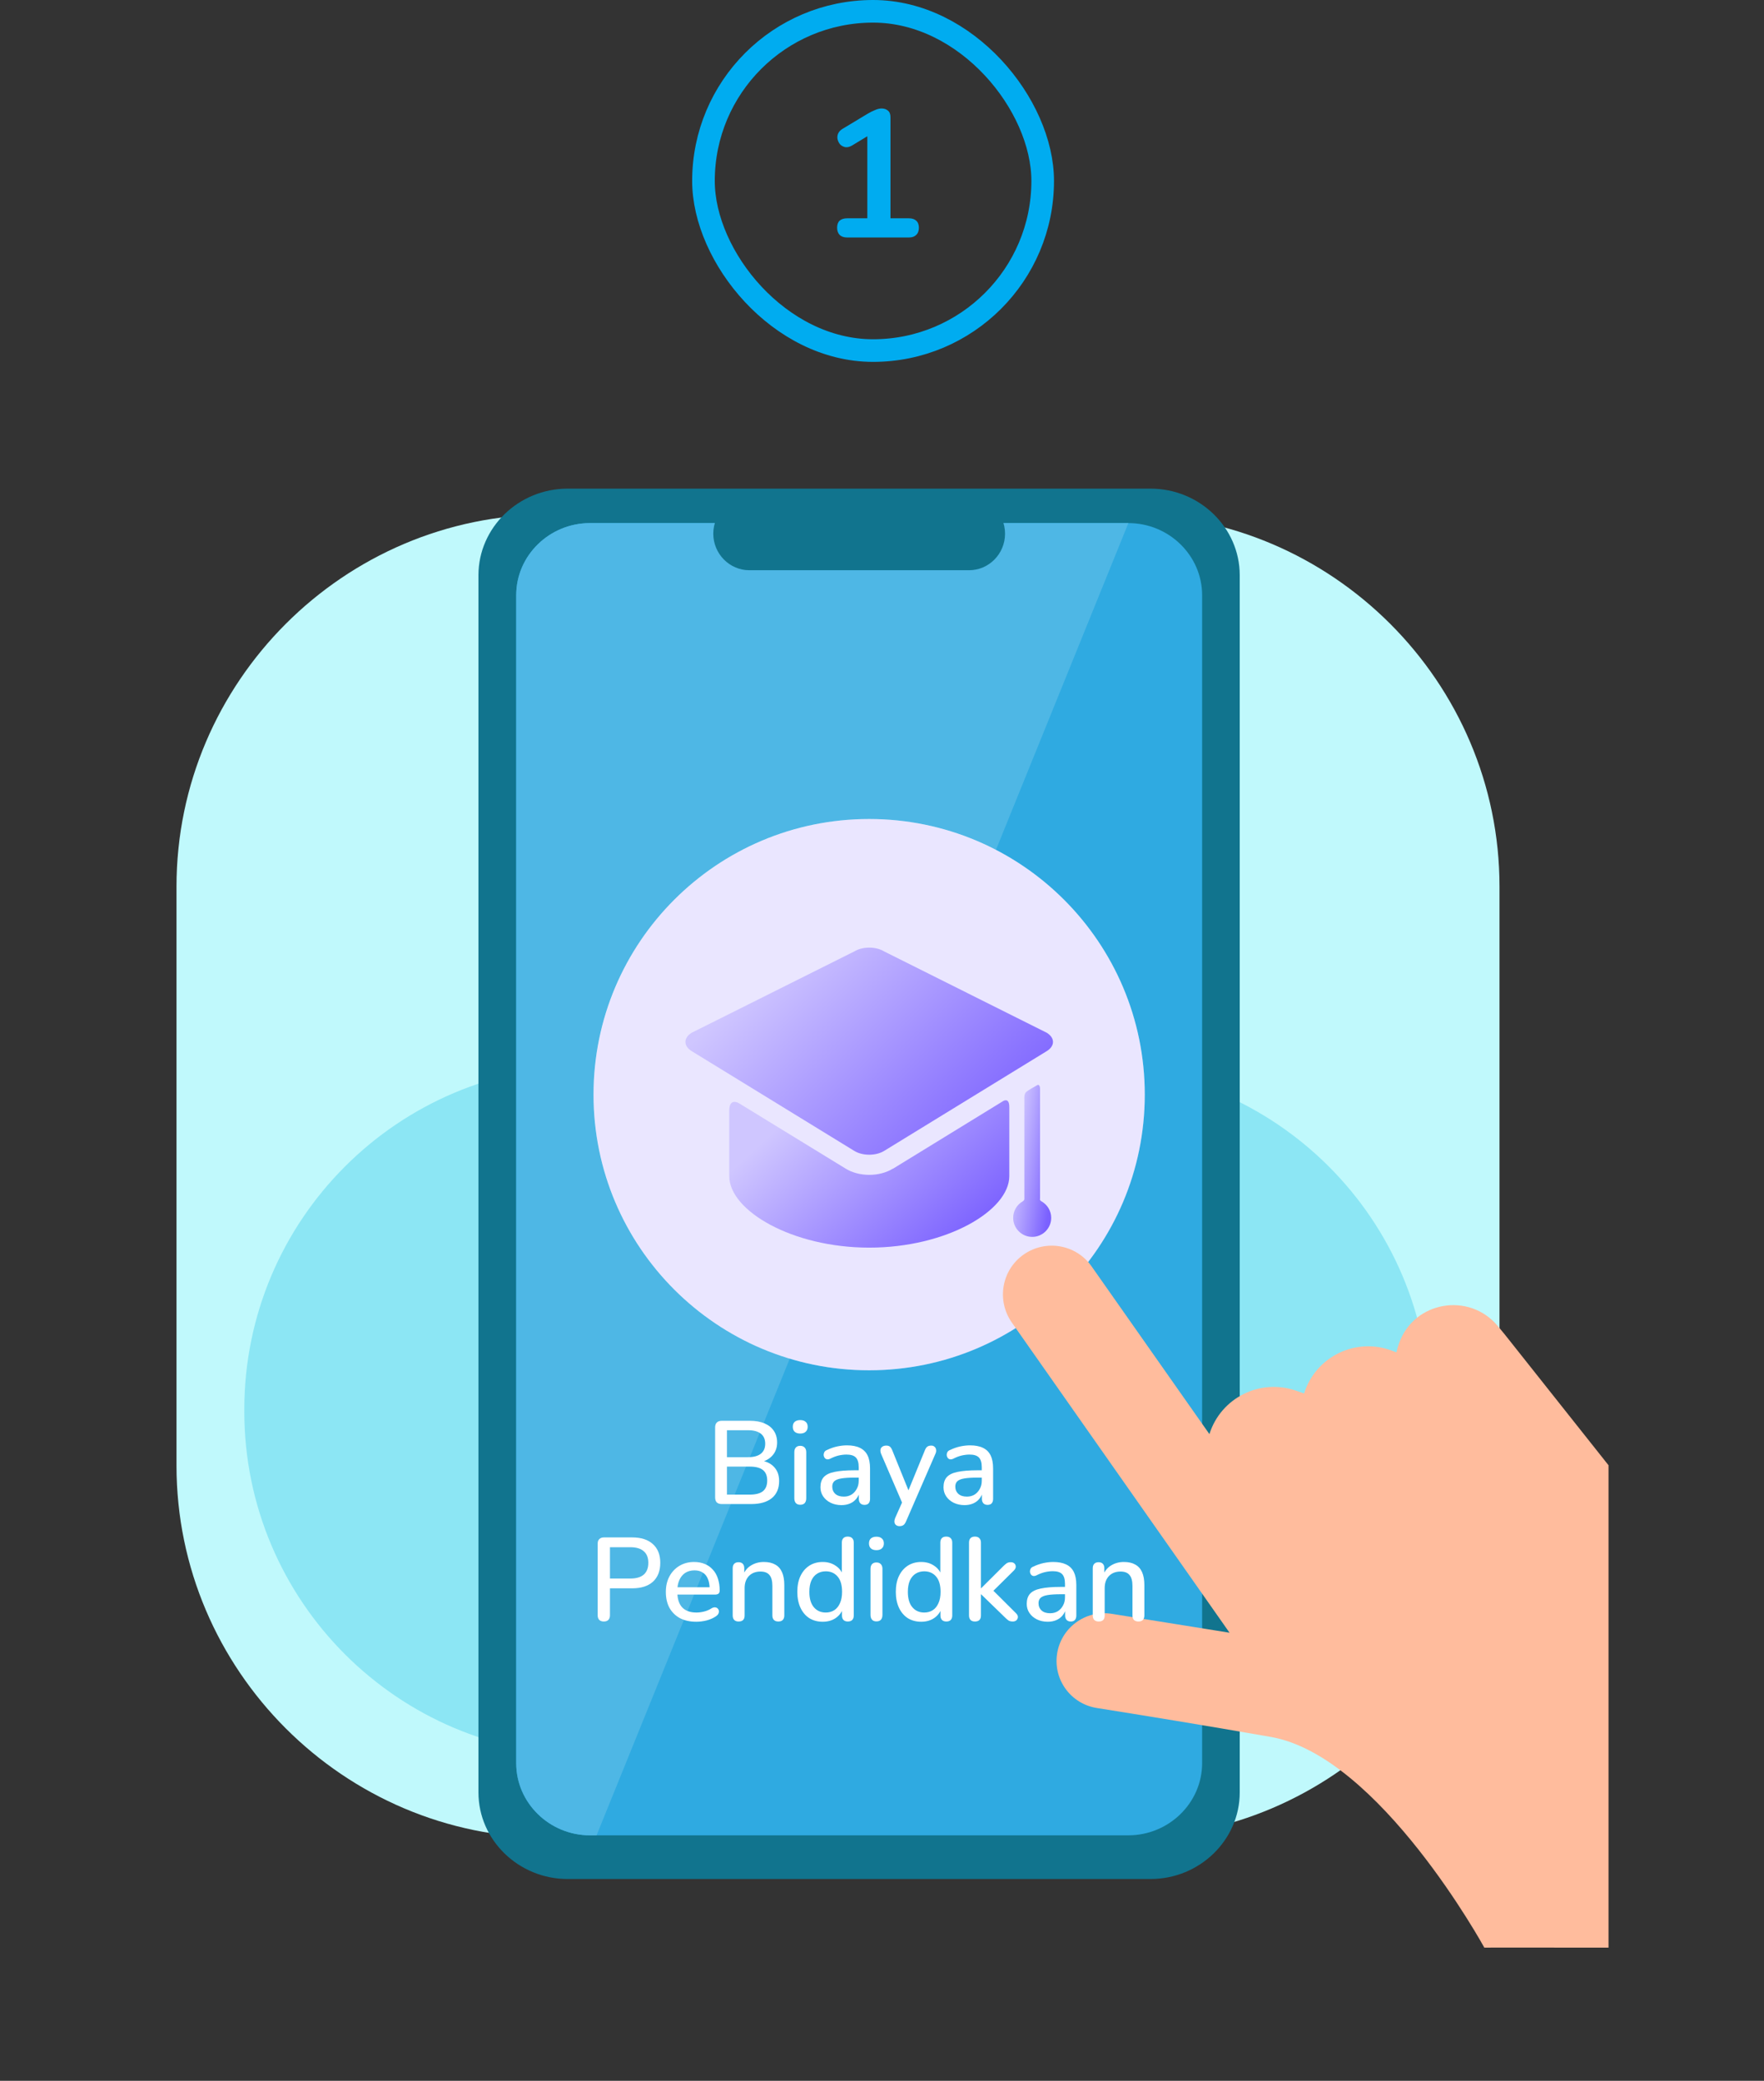 <svg width="156" height="184" viewBox="0 0 156 184" fill="none" xmlns="http://www.w3.org/2000/svg">
<rect x="0" y="0" width="156" height="184" fill="#333333" stroke="none"/>
<g clip-path="url(#clip0_5164_237794)">
<path d="M74.91 21C74.633 21 74.414 20.926 74.254 20.776C74.105 20.616 74.03 20.403 74.03 20.136C74.03 19.859 74.105 19.651 74.254 19.512C74.414 19.374 74.633 19.304 74.91 19.304H76.702V11.448H77.694L75.342 12.872C75.139 12.99 74.947 13.038 74.766 13.016C74.595 12.984 74.446 12.91 74.318 12.792C74.201 12.664 74.121 12.515 74.078 12.344C74.035 12.174 74.046 12.003 74.11 11.832C74.185 11.651 74.323 11.502 74.526 11.384L76.734 10.056C76.947 9.928 77.161 9.822 77.374 9.736C77.587 9.64 77.785 9.592 77.966 9.592C78.19 9.592 78.377 9.656 78.526 9.784C78.675 9.902 78.75 10.099 78.75 10.376V19.304H80.382C80.659 19.304 80.873 19.374 81.022 19.512C81.182 19.651 81.262 19.859 81.262 20.136C81.262 20.414 81.182 20.627 81.022 20.776C80.873 20.926 80.659 21 80.382 21H74.91Z" fill="#00ACF0"/>
<rect x="62.211" y="1" width="30" height="30" rx="15" stroke="#00ACF0" stroke-width="2"/>
<path d="M99.715 162.5H48.503C30.417 162.5 15.609 147.704 15.609 129.606V78.394C15.609 60.308 30.417 45.5 48.503 45.5H99.715C117.802 45.5 132.609 60.308 132.609 78.394V129.606C132.609 147.692 117.802 162.5 99.715 162.5Z" fill="#C0F9FC"/>
<path d="M96.022 94.25H52.001C35.214 94.25 21.605 107.859 21.605 124.646V124.792C21.605 141.579 35.214 155.188 52.001 155.188H96.022C112.809 155.188 126.418 141.579 126.418 124.792V124.646C126.418 107.859 112.809 94.25 96.022 94.25Z" fill="#8CE6F4"/>
<path d="M101.751 166.156H50.198C45.859 166.156 42.312 162.707 42.312 158.502V50.862C42.312 46.658 45.859 43.209 50.198 43.209H101.751C106.09 43.209 109.636 46.658 109.636 50.862V158.502C109.636 162.707 106.09 166.156 101.751 166.156Z" fill="#11748E"/>
<path d="M106.31 52.63V155.919C106.31 159.417 103.372 162.293 99.789 162.293H52.173C48.59 162.293 45.652 159.429 45.652 155.919V52.63C45.652 49.12 48.59 46.256 52.173 46.256H99.789C103.372 46.256 106.31 49.12 106.31 52.63Z" fill="#2FAAE1"/>
<path d="M99.789 46.256H52.173C48.59 46.256 45.652 49.12 45.652 52.63V155.919C45.652 159.417 48.59 162.293 52.173 162.293H52.758L99.789 46.256Z" fill="#4EB7E5"/>
<path d="M85.7 50.424H66.261C64.518 50.424 63.08 48.973 63.08 47.194C63.08 45.415 64.506 43.964 66.261 43.964H85.7C87.443 43.964 88.881 45.415 88.881 47.194C88.881 48.973 87.455 50.424 85.7 50.424Z" fill="#11748E"/>
<path d="M76.863 121.172C90.325 121.172 101.238 110.259 101.238 96.797C101.238 83.335 90.325 72.422 76.863 72.422C63.401 72.422 52.488 83.335 52.488 96.797C52.488 110.259 63.401 121.172 76.863 121.172Z" fill="white"/>
<path opacity="0.16" d="M76.863 72.422C81.689 72.422 86.394 73.848 90.404 76.529C94.413 79.211 97.533 83.013 99.386 87.474C101.226 91.922 101.714 96.834 100.775 101.562C99.837 106.291 97.509 110.63 94.109 114.042C90.696 117.455 86.357 119.771 81.629 120.709C76.9 121.647 72.001 121.172 67.54 119.32C63.091 117.479 59.277 114.347 56.596 110.337C53.914 106.328 52.488 101.611 52.488 96.797C52.488 90.338 55.06 84.134 59.63 79.564C64.201 74.994 70.404 72.422 76.863 72.422Z" fill="#7B61FF"/>
<path d="M78.959 103.342C78.386 103.695 77.642 103.89 76.875 103.89C76.107 103.89 75.363 103.695 74.791 103.342L65.345 97.553C65.345 97.553 64.492 97.029 64.492 98.211V104C64.492 107.047 70.037 110.325 76.875 110.325C83.712 110.325 89.257 107.047 89.257 104V97.894C89.257 96.943 88.648 97.406 88.648 97.406L78.959 103.354V103.342Z" fill="url(#paint0_linear_5164_237794)"/>
<path d="M92.573 92.946C93.304 92.495 93.304 91.776 92.573 91.325L78.192 84.134C77.46 83.683 76.278 83.683 75.547 84.134L61.166 91.325C60.434 91.776 60.434 92.495 61.166 92.946L75.547 101.77C76.278 102.221 77.46 102.221 78.192 101.77" fill="url(#paint1_linear_5164_237794)"/>
<path d="M91.976 106.023V96.273C91.976 96.273 91.976 95.81 91.708 95.968C91.489 96.09 90.952 96.395 90.757 96.553C90.538 96.748 90.587 97.175 90.587 97.175V106.023C90.587 106.145 90.477 106.206 90.428 106.242C89.929 106.535 89.6 107.071 89.6 107.693C89.6 108.619 90.355 109.375 91.281 109.375C92.208 109.375 92.963 108.619 92.963 107.693C92.963 107.071 92.622 106.535 92.122 106.242C92.074 106.218 91.964 106.157 91.964 106.035L91.976 106.023Z" fill="url(#paint2_linear_5164_237794)"/>
<path d="M131.282 172.25C131.282 172.25 122.007 155.273 112.379 153.591C106.602 152.579 100.74 151.629 96.986 151.032C94.719 150.666 93.159 148.57 93.476 146.291C93.805 143.951 95.987 142.33 98.327 142.708L108.735 144.377L89.478 116.943C88.114 114.993 88.577 112.3 90.527 110.935C92.477 109.57 95.17 110.033 96.535 111.983L106.955 126.815C107.967 123.598 111.44 121.867 114.621 122.976L115.328 123.22C116.352 119.941 119.935 118.211 123.14 119.454L123.494 119.588C123.555 119.308 123.64 119.027 123.738 118.747C125.066 115.066 129.917 114.238 132.439 117.236C132.89 117.772 133.244 118.211 133.317 118.308L142.25 129.569V172.226C142.25 172.226 131.184 172.214 131.282 172.226V172.25Z" fill="#FFBC9D"/>
<path d="M63.827 133C63.639 133 63.493 132.951 63.388 132.854C63.291 132.749 63.242 132.603 63.242 132.415V126.222C63.242 126.034 63.291 125.891 63.388 125.794C63.493 125.689 63.639 125.637 63.827 125.637H66.313C66.821 125.637 67.253 125.713 67.608 125.867C67.97 126.02 68.245 126.239 68.433 126.525C68.628 126.81 68.725 127.155 68.725 127.559C68.725 128.004 68.593 128.38 68.328 128.687C68.064 128.993 67.705 129.198 67.253 129.303V129.146C67.768 129.216 68.172 129.411 68.464 129.731C68.757 130.044 68.903 130.455 68.903 130.963C68.903 131.618 68.687 132.123 68.255 132.478C67.824 132.826 67.218 133 66.438 133H63.827ZM64.287 132.164H66.313C66.835 132.164 67.221 132.063 67.472 131.862C67.723 131.653 67.848 131.339 67.848 130.922C67.848 130.504 67.723 130.194 67.472 129.992C67.221 129.79 66.835 129.689 66.313 129.689H64.287V132.164ZM64.287 128.854H66.146C66.647 128.854 67.026 128.753 67.284 128.551C67.542 128.349 67.671 128.053 67.671 127.663C67.671 127.273 67.542 126.977 67.284 126.775C67.026 126.573 66.647 126.472 66.146 126.472H64.287V128.854Z" fill="white"/>
<path d="M70.769 133.063C70.602 133.063 70.473 133.014 70.382 132.916C70.292 132.812 70.246 132.669 70.246 132.488V128.415C70.246 128.234 70.292 128.095 70.382 127.997C70.473 127.9 70.602 127.851 70.769 127.851C70.936 127.851 71.064 127.9 71.155 127.997C71.252 128.095 71.301 128.234 71.301 128.415V132.488C71.301 132.669 71.256 132.812 71.165 132.916C71.075 133.014 70.943 133.063 70.769 133.063ZM70.769 126.765C70.56 126.765 70.396 126.713 70.278 126.608C70.166 126.504 70.111 126.358 70.111 126.17C70.111 125.975 70.166 125.828 70.278 125.731C70.396 125.626 70.56 125.574 70.769 125.574C70.978 125.574 71.138 125.626 71.249 125.731C71.367 125.828 71.427 125.975 71.427 126.17C71.427 126.358 71.367 126.504 71.249 126.608C71.138 126.713 70.978 126.765 70.769 126.765Z" fill="white"/>
<path d="M74.415 133.094C74.06 133.094 73.74 133.024 73.454 132.885C73.176 132.746 72.957 132.558 72.796 132.321C72.636 132.084 72.556 131.816 72.556 131.517C72.556 131.141 72.65 130.845 72.838 130.629C73.033 130.406 73.35 130.25 73.789 130.159C74.234 130.062 74.833 130.013 75.585 130.013H76.076V130.66H75.596C75.094 130.66 74.697 130.685 74.405 130.734C74.112 130.782 73.903 130.866 73.778 130.984C73.66 131.096 73.601 131.252 73.601 131.454C73.601 131.719 73.691 131.935 73.872 132.102C74.053 132.262 74.304 132.342 74.624 132.342C74.882 132.342 75.108 132.283 75.303 132.164C75.498 132.039 75.651 131.872 75.763 131.663C75.881 131.454 75.94 131.214 75.94 130.942V129.741C75.94 129.345 75.857 129.059 75.689 128.885C75.522 128.711 75.247 128.624 74.864 128.624C74.642 128.624 74.408 128.652 74.165 128.707C73.928 128.763 73.681 128.857 73.423 128.989C73.305 129.045 73.204 129.063 73.12 129.042C73.037 129.021 72.971 128.976 72.922 128.906C72.873 128.829 72.845 128.749 72.838 128.666C72.838 128.575 72.859 128.488 72.901 128.405C72.95 128.321 73.03 128.258 73.141 128.217C73.448 128.07 73.75 127.966 74.05 127.903C74.349 127.841 74.631 127.809 74.896 127.809C75.362 127.809 75.745 127.882 76.045 128.029C76.351 128.175 76.577 128.398 76.723 128.697C76.87 128.996 76.943 129.383 76.943 129.856V132.54C76.943 132.708 76.901 132.84 76.817 132.937C76.734 133.028 76.612 133.073 76.452 133.073C76.299 133.073 76.177 133.028 76.086 132.937C75.996 132.84 75.951 132.708 75.951 132.54V131.862H76.045C75.989 132.119 75.884 132.342 75.731 132.53C75.585 132.711 75.4 132.85 75.178 132.948C74.955 133.045 74.701 133.094 74.415 133.094Z" fill="white"/>
<path d="M79.546 134.953C79.42 134.953 79.316 134.918 79.232 134.849C79.156 134.786 79.111 134.699 79.097 134.587C79.09 134.483 79.111 134.368 79.159 134.243L79.87 132.645V133.094L77.916 128.551C77.868 128.425 77.85 128.307 77.864 128.196C77.878 128.084 77.93 127.997 78.021 127.935C78.111 127.865 78.233 127.83 78.386 127.83C78.519 127.83 78.623 127.861 78.7 127.924C78.776 127.987 78.846 128.095 78.909 128.248L80.486 132.144H80.193L81.791 128.248C81.854 128.088 81.927 127.98 82.01 127.924C82.094 127.861 82.209 127.83 82.355 127.83C82.481 127.83 82.578 127.865 82.648 127.935C82.724 127.997 82.769 128.084 82.783 128.196C82.804 128.3 82.787 128.415 82.731 128.54L80.12 134.546C80.05 134.706 79.97 134.814 79.88 134.869C79.796 134.925 79.685 134.953 79.546 134.953Z" fill="white"/>
<path d="M85.298 133.094C84.943 133.094 84.623 133.024 84.337 132.885C84.059 132.746 83.839 132.558 83.679 132.321C83.519 132.084 83.439 131.816 83.439 131.517C83.439 131.141 83.533 130.845 83.721 130.629C83.916 130.406 84.233 130.25 84.671 130.159C85.117 130.062 85.716 130.013 86.468 130.013H86.959V130.66H86.478C85.977 130.66 85.58 130.685 85.287 130.734C84.995 130.782 84.786 130.866 84.661 130.984C84.543 131.096 84.483 131.252 84.483 131.454C84.483 131.719 84.574 131.935 84.755 132.102C84.936 132.262 85.186 132.342 85.507 132.342C85.764 132.342 85.991 132.283 86.186 132.164C86.381 132.039 86.534 131.872 86.645 131.663C86.764 131.454 86.823 131.214 86.823 130.942V129.741C86.823 129.345 86.739 129.059 86.572 128.885C86.405 128.711 86.13 128.624 85.747 128.624C85.524 128.624 85.291 128.652 85.047 128.707C84.811 128.763 84.563 128.857 84.306 128.989C84.187 129.045 84.086 129.063 84.003 129.042C83.919 129.021 83.853 128.976 83.804 128.906C83.756 128.829 83.728 128.749 83.721 128.666C83.721 128.575 83.742 128.488 83.784 128.405C83.832 128.321 83.912 128.258 84.024 128.217C84.33 128.07 84.633 127.966 84.932 127.903C85.232 127.841 85.514 127.809 85.778 127.809C86.245 127.809 86.628 127.882 86.927 128.029C87.234 128.175 87.46 128.398 87.606 128.697C87.752 128.996 87.825 129.383 87.825 129.856V132.54C87.825 132.708 87.784 132.84 87.7 132.937C87.617 133.028 87.495 133.073 87.335 133.073C87.181 133.073 87.059 133.028 86.969 132.937C86.879 132.84 86.833 132.708 86.833 132.54V131.862H86.927C86.871 132.119 86.767 132.342 86.614 132.53C86.468 132.711 86.283 132.85 86.06 132.948C85.838 133.045 85.583 133.094 85.298 133.094Z" fill="white"/>
<path d="M53.399 143.386C53.224 143.386 53.089 143.337 52.991 143.24C52.901 143.143 52.855 143.007 52.855 142.833V136.504C52.855 136.323 52.904 136.187 53.002 136.096C53.099 135.999 53.235 135.95 53.409 135.95H55.905C56.699 135.95 57.312 136.148 57.743 136.545C58.175 136.935 58.391 137.485 58.391 138.196C58.391 138.913 58.175 139.47 57.743 139.867C57.312 140.256 56.699 140.451 55.905 140.451H53.942V142.833C53.942 143.007 53.896 143.143 53.806 143.24C53.715 143.337 53.58 143.386 53.399 143.386ZM53.942 139.585H55.748C56.271 139.585 56.664 139.47 56.929 139.24C57.2 139.003 57.336 138.655 57.336 138.196C57.336 137.743 57.2 137.402 56.929 137.172C56.664 136.935 56.271 136.817 55.748 136.817H53.942V139.585Z" fill="white"/>
<path d="M61.578 143.407C61.021 143.407 60.541 143.303 60.137 143.094C59.74 142.878 59.43 142.575 59.207 142.185C58.992 141.788 58.884 141.318 58.884 140.775C58.884 140.246 58.992 139.783 59.207 139.386C59.423 138.989 59.719 138.679 60.095 138.457C60.471 138.234 60.899 138.122 61.38 138.122C61.735 138.122 62.052 138.182 62.33 138.3C62.609 138.411 62.845 138.578 63.04 138.801C63.242 139.017 63.392 139.282 63.489 139.595C63.594 139.908 63.646 140.26 63.646 140.65C63.646 140.768 63.611 140.859 63.542 140.921C63.472 140.977 63.368 141.005 63.228 141.005H59.719V140.357H62.936L62.758 140.504C62.758 140.156 62.706 139.86 62.602 139.616C62.504 139.372 62.355 139.188 62.153 139.062C61.958 138.93 61.714 138.864 61.422 138.864C61.094 138.864 60.816 138.941 60.586 139.094C60.363 139.247 60.193 139.459 60.074 139.731C59.956 140.002 59.897 140.319 59.897 140.681V140.744C59.897 141.357 60.039 141.82 60.325 142.133C60.617 142.439 61.039 142.592 61.589 142.592C61.797 142.592 62.017 142.565 62.247 142.509C62.483 142.453 62.706 142.359 62.915 142.227C63.033 142.157 63.138 142.126 63.228 142.133C63.326 142.14 63.403 142.171 63.458 142.227C63.521 142.283 63.559 142.352 63.573 142.436C63.587 142.519 63.573 142.606 63.531 142.697C63.489 142.78 63.416 142.857 63.312 142.927C63.075 143.087 62.8 143.209 62.487 143.292C62.173 143.369 61.871 143.407 61.578 143.407Z" fill="white"/>
<path d="M65.318 143.386C65.151 143.386 65.022 143.341 64.932 143.25C64.841 143.153 64.796 143.021 64.796 142.854V138.676C64.796 138.502 64.841 138.37 64.932 138.279C65.022 138.189 65.148 138.143 65.308 138.143C65.475 138.143 65.6 138.189 65.684 138.279C65.774 138.37 65.82 138.502 65.82 138.676V139.491L65.705 139.303C65.858 138.913 66.098 138.62 66.425 138.425C66.753 138.223 67.129 138.122 67.553 138.122C67.957 138.122 68.291 138.199 68.556 138.352C68.828 138.498 69.029 138.725 69.162 139.031C69.294 139.33 69.36 139.71 69.36 140.169V142.854C69.36 143.021 69.315 143.153 69.224 143.25C69.134 143.341 69.005 143.386 68.838 143.386C68.664 143.386 68.532 143.341 68.441 143.25C68.351 143.153 68.305 143.021 68.305 142.854V140.232C68.305 139.793 68.218 139.473 68.044 139.271C67.877 139.069 67.613 138.968 67.251 138.968C66.826 138.968 66.485 139.101 66.227 139.365C65.976 139.63 65.851 139.985 65.851 140.431V142.854C65.851 143.209 65.673 143.386 65.318 143.386Z" fill="white"/>
<path d="M72.756 143.407C72.311 143.407 71.917 143.303 71.576 143.094C71.242 142.878 70.981 142.572 70.793 142.175C70.605 141.771 70.511 141.301 70.511 140.765C70.511 140.215 70.605 139.745 70.793 139.355C70.981 138.965 71.242 138.662 71.576 138.446C71.917 138.23 72.311 138.122 72.756 138.122C73.202 138.122 73.585 138.234 73.905 138.457C74.232 138.672 74.452 138.965 74.563 139.334H74.448V136.41C74.448 136.236 74.493 136.103 74.584 136.013C74.674 135.922 74.803 135.877 74.97 135.877C75.138 135.877 75.266 135.922 75.357 136.013C75.454 136.103 75.503 136.236 75.503 136.41V142.854C75.503 143.021 75.458 143.153 75.367 143.25C75.277 143.341 75.148 143.386 74.981 143.386C74.814 143.386 74.685 143.341 74.594 143.25C74.504 143.153 74.459 143.021 74.459 142.854V141.935L74.574 142.164C74.462 142.54 74.243 142.843 73.916 143.073C73.595 143.296 73.209 143.407 72.756 143.407ZM73.028 142.592C73.313 142.592 73.564 142.523 73.78 142.384C73.996 142.244 74.163 142.039 74.281 141.767C74.406 141.496 74.469 141.162 74.469 140.765C74.469 140.166 74.337 139.713 74.072 139.407C73.808 139.101 73.46 138.948 73.028 138.948C72.735 138.948 72.481 139.017 72.265 139.156C72.05 139.289 71.879 139.491 71.754 139.762C71.635 140.034 71.576 140.368 71.576 140.765C71.576 141.357 71.708 141.809 71.973 142.123C72.238 142.436 72.589 142.592 73.028 142.592Z" fill="white"/>
<path d="M77.507 143.376C77.339 143.376 77.211 143.327 77.12 143.23C77.029 143.125 76.984 142.982 76.984 142.801V138.728C76.984 138.547 77.029 138.408 77.12 138.31C77.211 138.213 77.339 138.164 77.507 138.164C77.674 138.164 77.802 138.213 77.893 138.31C77.99 138.408 78.039 138.547 78.039 138.728V142.801C78.039 142.982 77.994 143.125 77.903 143.23C77.813 143.327 77.68 143.376 77.507 143.376ZM77.507 137.078C77.298 137.078 77.134 137.026 77.016 136.921C76.904 136.817 76.849 136.671 76.849 136.483C76.849 136.288 76.904 136.142 77.016 136.044C77.134 135.94 77.298 135.887 77.507 135.887C77.715 135.887 77.876 135.94 77.987 136.044C78.105 136.142 78.165 136.288 78.165 136.483C78.165 136.671 78.105 136.817 77.987 136.921C77.876 137.026 77.715 137.078 77.507 137.078Z" fill="white"/>
<path d="M81.466 143.407C81.021 143.407 80.627 143.303 80.286 143.094C79.952 142.878 79.691 142.572 79.503 142.175C79.315 141.771 79.221 141.301 79.221 140.765C79.221 140.215 79.315 139.745 79.503 139.355C79.691 138.965 79.952 138.662 80.286 138.446C80.627 138.23 81.021 138.122 81.466 138.122C81.912 138.122 82.295 138.234 82.615 138.457C82.943 138.672 83.162 138.965 83.273 139.334H83.158V136.41C83.158 136.236 83.204 136.103 83.294 136.013C83.385 135.922 83.513 135.877 83.681 135.877C83.848 135.877 83.977 135.922 84.067 136.013C84.165 136.103 84.213 136.236 84.213 136.41V142.854C84.213 143.021 84.168 143.153 84.078 143.25C83.987 143.341 83.858 143.386 83.691 143.386C83.524 143.386 83.395 143.341 83.305 143.25C83.214 143.153 83.169 143.021 83.169 142.854V141.935L83.284 142.164C83.172 142.54 82.953 142.843 82.626 143.073C82.305 143.296 81.919 143.407 81.466 143.407ZM81.738 142.592C82.023 142.592 82.274 142.523 82.49 142.384C82.706 142.244 82.873 142.039 82.991 141.767C83.117 141.496 83.179 141.162 83.179 140.765C83.179 140.166 83.047 139.713 82.782 139.407C82.518 139.101 82.17 138.948 81.738 138.948C81.446 138.948 81.192 139.017 80.976 139.156C80.76 139.289 80.589 139.491 80.464 139.762C80.346 140.034 80.286 140.368 80.286 140.765C80.286 141.357 80.419 141.809 80.683 142.123C80.948 142.436 81.299 142.592 81.738 142.592Z" fill="white"/>
<path d="M86.217 143.386C86.05 143.386 85.921 143.341 85.83 143.25C85.74 143.153 85.695 143.021 85.695 142.854V136.41C85.695 136.236 85.74 136.103 85.83 136.013C85.921 135.922 86.05 135.877 86.217 135.877C86.384 135.877 86.513 135.922 86.603 136.013C86.701 136.103 86.749 136.236 86.749 136.41V140.441H86.77L88.723 138.498C88.835 138.387 88.936 138.3 89.026 138.237C89.117 138.175 89.235 138.143 89.381 138.143C89.527 138.143 89.639 138.182 89.715 138.258C89.792 138.335 89.83 138.429 89.83 138.54C89.83 138.645 89.778 138.753 89.674 138.864L87.606 140.911V140.42L89.862 142.666C89.973 142.777 90.025 142.888 90.018 143C90.011 143.111 89.966 143.205 89.882 143.282C89.799 143.351 89.695 143.386 89.569 143.386C89.409 143.386 89.28 143.355 89.183 143.292C89.092 143.23 88.984 143.136 88.859 143.01L86.77 140.984H86.749V142.854C86.749 143.209 86.572 143.386 86.217 143.386Z" fill="white"/>
<path d="M92.658 143.407C92.303 143.407 91.983 143.337 91.697 143.198C91.419 143.059 91.199 142.871 91.039 142.634C90.879 142.398 90.799 142.129 90.799 141.83C90.799 141.454 90.893 141.158 91.081 140.942C91.276 140.72 91.593 140.563 92.031 140.472C92.477 140.375 93.076 140.326 93.828 140.326H94.319V140.974H93.838C93.337 140.974 92.94 140.998 92.647 141.047C92.355 141.096 92.146 141.179 92.021 141.297C91.903 141.409 91.843 141.565 91.843 141.767C91.843 142.032 91.934 142.248 92.115 142.415C92.296 142.575 92.547 142.655 92.867 142.655C93.124 142.655 93.351 142.596 93.546 142.478C93.741 142.352 93.894 142.185 94.005 141.976C94.124 141.767 94.183 141.527 94.183 141.256V140.055C94.183 139.658 94.099 139.372 93.932 139.198C93.765 139.024 93.49 138.937 93.107 138.937C92.884 138.937 92.651 138.965 92.407 139.021C92.171 139.076 91.923 139.17 91.666 139.303C91.547 139.358 91.446 139.376 91.363 139.355C91.279 139.334 91.213 139.289 91.165 139.219C91.116 139.142 91.088 139.062 91.081 138.979C91.081 138.888 91.102 138.801 91.144 138.718C91.192 138.634 91.272 138.572 91.384 138.53C91.69 138.384 91.993 138.279 92.292 138.216C92.592 138.154 92.874 138.122 93.138 138.122C93.605 138.122 93.988 138.196 94.287 138.342C94.594 138.488 94.82 138.711 94.966 139.01C95.112 139.31 95.185 139.696 95.185 140.169V142.854C95.185 143.021 95.144 143.153 95.06 143.25C94.977 143.341 94.855 143.386 94.695 143.386C94.541 143.386 94.419 143.341 94.329 143.25C94.239 143.153 94.193 143.021 94.193 142.854V142.175H94.287C94.231 142.432 94.127 142.655 93.974 142.843C93.828 143.024 93.643 143.163 93.42 143.261C93.198 143.358 92.943 143.407 92.658 143.407Z" fill="white"/>
<path d="M97.16 143.386C96.993 143.386 96.865 143.341 96.774 143.25C96.684 143.153 96.638 143.021 96.638 142.854V138.676C96.638 138.502 96.684 138.37 96.774 138.279C96.865 138.189 96.99 138.143 97.15 138.143C97.317 138.143 97.442 138.189 97.526 138.279C97.617 138.37 97.662 138.502 97.662 138.676V139.491L97.547 139.303C97.7 138.913 97.94 138.62 98.268 138.425C98.595 138.223 98.971 138.122 99.395 138.122C99.799 138.122 100.134 138.199 100.398 138.352C100.67 138.498 100.872 138.725 101.004 139.031C101.136 139.33 101.202 139.71 101.202 140.169V142.854C101.202 143.021 101.157 143.153 101.067 143.25C100.976 143.341 100.847 143.386 100.68 143.386C100.506 143.386 100.374 143.341 100.283 143.25C100.193 143.153 100.148 143.021 100.148 142.854V140.232C100.148 139.793 100.06 139.473 99.886 139.271C99.719 139.069 99.455 138.968 99.093 138.968C98.668 138.968 98.327 139.101 98.069 139.365C97.819 139.63 97.693 139.985 97.693 140.431V142.854C97.693 143.209 97.516 143.386 97.16 143.386Z" fill="white"/>
</g>
<defs>
<linearGradient id="paint0_linear_5164_237794" x1="85.04" y1="110.24" x2="72.329" y2="96.444" gradientUnits="userSpaceOnUse">
<stop stop-color="#7B61FF"/>
<stop offset="1" stop-color="#CFC6FF"/>
</linearGradient>
<linearGradient id="paint1_linear_5164_237794" x1="87.076" y1="102.489" x2="69.173" y2="84.329" gradientUnits="userSpaceOnUse">
<stop stop-color="#7B61FF"/>
<stop offset="1" stop-color="#CFC6FF"/>
</linearGradient>
<linearGradient id="paint2_linear_5164_237794" x1="93.305" y1="102.915" x2="89.624" y2="102.391" gradientUnits="userSpaceOnUse">
<stop stop-color="#7B61FF"/>
<stop offset="1" stop-color="#CFC6FF"/>
</linearGradient>
<clipPath id="clip0_5164_237794">
<rect width="156" height="184" fill="white" transform="translate(0 0)"/>
</clipPath>
</defs>
</svg>
